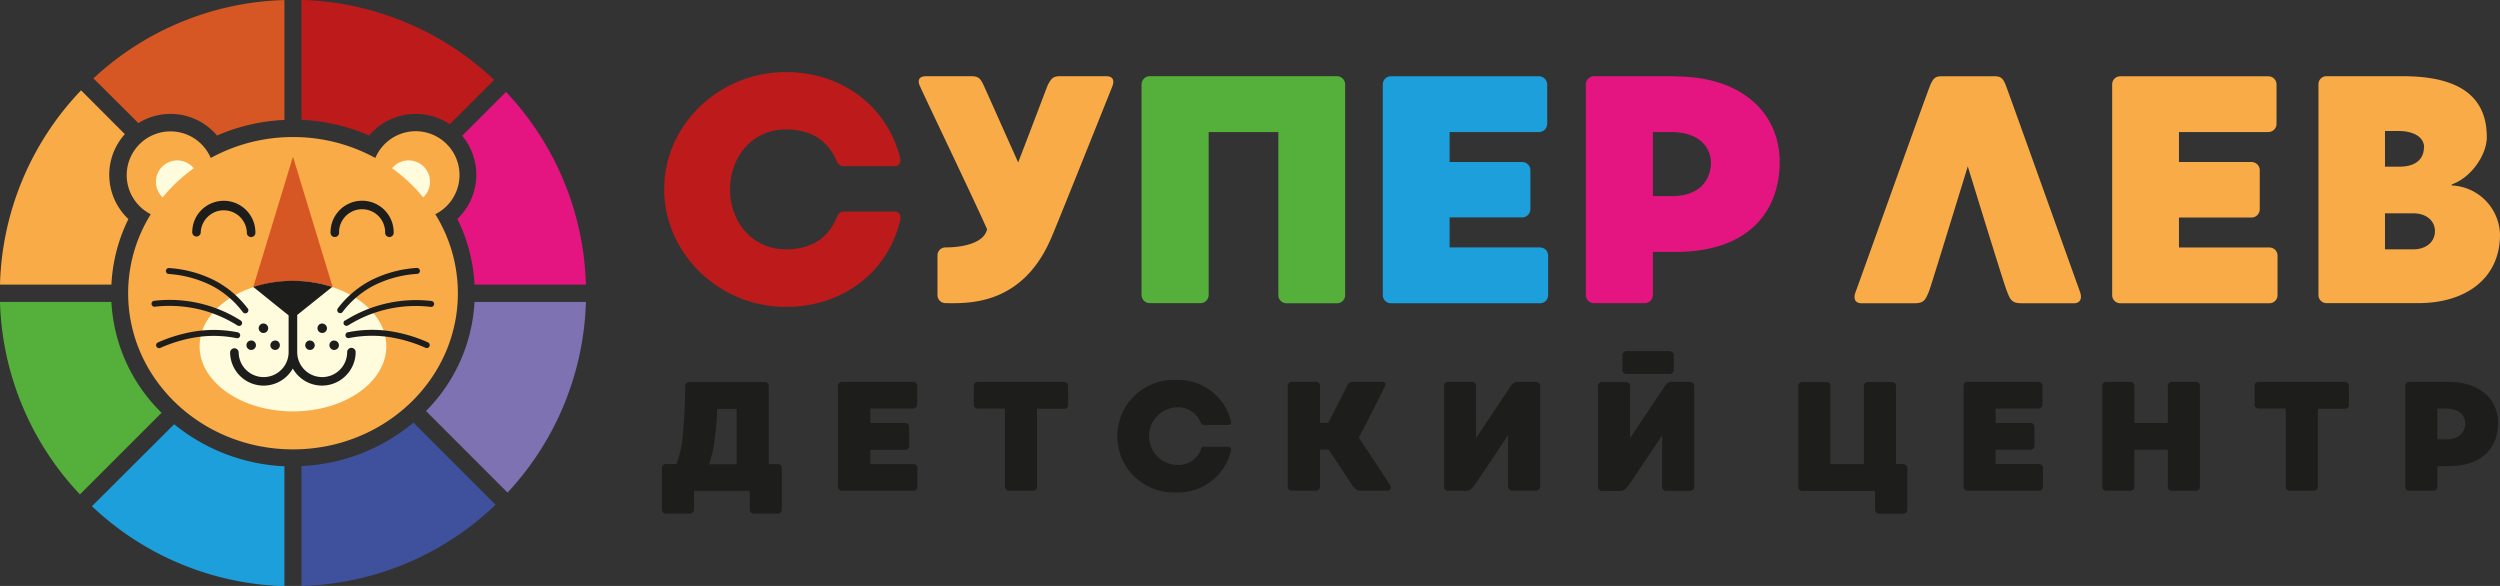 <?xml version="1.0" encoding="UTF-8"?> <svg xmlns="http://www.w3.org/2000/svg" id="Слой_1" data-name="Слой 1" viewBox="0 0 500.41 117.28"><rect x="0" y="0" width="500.41" height="117.28" fill="#333333" stroke="none"/><defs><style>.cls-1{fill:#1d1d1b;}.cls-2{fill:#bd1a1c;}.cls-11,.cls-3{fill:#f8ab47;}.cls-4{fill:#55b03b;}.cls-5{fill:#1c9fda;}.cls-6{fill:#e41480;}.cls-7{fill:none;}.cls-13,.cls-8{fill:#d75724;}.cls-9{fill:#3f519d;}.cls-10{fill:#7e72b2;}.cls-11,.cls-12,.cls-13{fill-rule:evenodd;}.cls-12,.cls-14{fill:#fffbdd;}</style></defs><g id="Логотип"><path class="cls-1" d="M203,455.48h-1.83V439.82a.77.77,0,0,0-.75-.78h-15.2a.79.79,0,0,0-.78.78,103.53,103.53,0,0,1-.65,11.64,26.53,26.53,0,0,1-1.09,4h-2.15a.77.77,0,0,0-.75.78v8.35a.79.79,0,0,0,.75.78h4.89a.8.8,0,0,0,.78-.78v-3.77h11.15v3.77a.79.79,0,0,0,.77.78H203a.79.79,0,0,0,.78-.78v-8.35a.77.77,0,0,0-.78-.78Zm-12.8-4a58.7,58.7,0,0,0,.66-7.07h3.89v11.09h-5.51a31.15,31.15,0,0,0,1-4Zm40,4h-8.69v-2.86h7a.79.79,0,0,0,.78-.78V448a.79.79,0,0,0-.78-.78h-7v-2.87h8.6a.79.79,0,0,0,.78-.77v-3.8a.79.79,0,0,0-.78-.78H215.83a.77.77,0,0,0-.78.78v20.24a.77.77,0,0,0,.78.78h14.32a.77.77,0,0,0,.78-.78v-3.8a.77.77,0,0,0-.78-.78ZM260.3,439H243a.79.79,0,0,0-.78.78v3.8a.77.77,0,0,0,.78.77h5.45v15.67a.77.77,0,0,0,.78.78h4.86a.77.77,0,0,0,.78-.78V444.39h5.45a.76.76,0,0,0,.77-.77v-3.8a.79.79,0,0,0-.77-.78Zm27.43,13.42a4.84,4.84,0,0,1-5,3.21,5.77,5.77,0,0,1,0-11.52,4.86,4.86,0,0,1,4.92,3.11.65.65,0,0,0,.65.4h4.92c.47,0,.56-.4.47-.8a10.9,10.9,0,0,0-11-8.2,11.27,11.27,0,1,0,0,22.52,10.88,10.88,0,0,0,11-8.31c.09-.41-.06-.84-.5-.84h-4.86a.65.65,0,0,0-.68.43Zm37.83,7.29c-.31-.56-5-7.66-6.29-9.56,1.37-2.49,5-9.72,5.2-10.16.34-.62.16-1-.74-1h-5.58a1.21,1.21,0,0,0-1.18.78c-.13.25-2.18,4.29-3.8,7.44h-1.65v-7.44a.79.79,0,0,0-.78-.78h-4.89a.79.79,0,0,0-.78.78v20.24a.79.79,0,0,0,.78.78h4.89a.79.79,0,0,0,.78-.78v-7.44h1.74c1.84,2.8,4.39,6.63,4.7,7.1.5.71.94,1.12,1.59,1.12H325a.66.66,0,0,0,.56-1.09ZM354.8,439h-3.46a1.63,1.63,0,0,0-1.59.78l-7,10.49V439.82A.77.77,0,0,0,342,439h-4.89a.76.76,0,0,0-.75.78v20.24a.76.76,0,0,0,.75.78h3.58c.75,0,1.09-.25,1.75-1.12s6.72-10,6.72-10v10.31a.77.77,0,0,0,.78.78h4.86a.77.77,0,0,0,.78-.78V439.82a.77.77,0,0,0-.78-.78Zm30.83,0h-3.46a1.59,1.59,0,0,0-1.59.78l-7,10.49V439.82a.77.77,0,0,0-.77-.78h-4.86a.77.77,0,0,0-.78.78v20.24a.77.77,0,0,0,.78.78h3.55c.78,0,1.12-.25,1.77-1.12s6.73-10,6.73-10v10.31a.76.76,0,0,0,.75.78h4.89a.77.77,0,0,0,.78-.78V439.82a.77.77,0,0,0-.78-.78Zm-4.08-6.14h-8.72a.79.79,0,0,0-.78.78v3a.79.79,0,0,0,.78.78h8.72a.77.77,0,0,0,.78-.78v-3A.77.77,0,0,0,381.55,432.9Zm46.74,22.58H426.8V439.82a.77.77,0,0,0-.75-.78h-4.89a.77.77,0,0,0-.78.78v15.66h-6.7V439.82a.77.77,0,0,0-.78-.78h-4.85a.77.77,0,0,0-.78.78v20.24a.77.77,0,0,0,.78.78h14.57v3.77a.82.82,0,0,0,.78.78h4.89a.82.82,0,0,0,.78-.78v-8.35a.8.8,0,0,0-.78-.78Zm27.15,0h-8.69v-2.86h7a.8.8,0,0,0,.78-.78V448a.79.79,0,0,0-.78-.78h-7v-2.87h8.6a.79.79,0,0,0,.78-.77v-3.8a.79.79,0,0,0-.78-.78H441.11a.77.77,0,0,0-.77.78v20.24a.77.77,0,0,0,.77.78h14.33a.77.77,0,0,0,.78-.78v-3.8a.77.77,0,0,0-.78-.78ZM486.86,439H482a.77.77,0,0,0-.78.78v7.44h-6.69v-7.44a.79.79,0,0,0-.78-.78h-4.86a.77.77,0,0,0-.78.78v20.24a.77.77,0,0,0,.78.78h4.86a.77.77,0,0,0,.78-.78v-7.44h6.69v7.44a.77.77,0,0,0,.78.78h4.86a.77.77,0,0,0,.78-.78V439.82A.79.79,0,0,0,486.86,439Zm29.83,0H499.37a.79.79,0,0,0-.78.78v3.8a.77.77,0,0,0,.78.77h5.45v15.67a.77.77,0,0,0,.78.78h4.86a.77.77,0,0,0,.78-.78V444.39h5.45a.77.77,0,0,0,.78-.77v-3.8a.79.79,0,0,0-.78-.78Zm20.64,0h-7.82a.81.81,0,0,0-.77.78v20.24a.79.79,0,0,0,.77.78h4.89a.79.79,0,0,0,.78-.78v-4.14h2.15c7.38,0,10-4.24,10-8.66,0-4.64-3.55-8.22-10-8.22Zm-.4,11.52h-1.75v-6.17h1.68c3.28,0,3.9,2,3.9,2.93s-.44,3.24-3.83,3.24Z" transform="translate(-47.3 -362.57)"></path><path class="cls-2" d="M214.91,405.79c-1.75,4.54-5.32,6.69-10.32,6.69-6.49,0-11.16-5.26-11.16-12s4.67-12,11.16-12c4.93,0,8.44,2.08,10.25,6.49a1.38,1.38,0,0,0,1.37.85h10.25c1,0,1.17-.85,1-1.69C224.84,383.79,215.82,377,204.59,377c-13.24,0-24.34,10.45-24.34,23.43S191.35,424,204.59,424c11.36,0,20.38-6.88,22.91-17.33.19-.84-.13-1.75-1-1.75H216.34a1.38,1.38,0,0,0-1.43.91Z" transform="translate(-47.3 -362.57)"></path><path class="cls-3" d="M268.65,377.82h-9.09c-1.55,0-1.81.52-2.46,1.62-.2.39-2.66,7-6,15.64-3.31-7.4-6.75-15.12-7-15.64-.58-1.1-.84-1.62-2.47-1.62h-8.89c-1.55,0-1.88.84-1.23,2.14.39,1,9.93,20.83,13.37,28.49-.85,3.83-8.31,3.64-8.31,3.64a1.6,1.6,0,0,0-1.62,1.62v7.91a1.61,1.61,0,0,0,1.62,1.63c4,0,15.19.78,21.09-12.92.78-1.68,11.81-29.27,12.27-30.43s.26-2.08-1.3-2.08Z" transform="translate(-47.3 -362.57)"></path><path class="cls-4" d="M314.93,377.82H277.42a1.65,1.65,0,0,0-1.62,1.62v42.19a1.65,1.65,0,0,0,1.62,1.62h10.19a1.65,1.65,0,0,0,1.62-1.62V389h13.95v32.65a1.62,1.62,0,0,0,1.63,1.62h10.12a1.61,1.61,0,0,0,1.62-1.62V379.44a1.65,1.65,0,0,0-1.62-1.62Z" transform="translate(-47.3 -362.57)"></path><path class="cls-5" d="M355.56,412.09h-18.1v-6H352a1.66,1.66,0,0,0,1.63-1.63v-7.91A1.66,1.66,0,0,0,352,395H337.46v-6h17.91a1.65,1.65,0,0,0,1.62-1.62v-7.92a1.65,1.65,0,0,0-1.62-1.62H325.71a1.6,1.6,0,0,0-1.62,1.62v42.19a1.61,1.61,0,0,0,1.62,1.62h29.85a1.61,1.61,0,0,0,1.62-1.62v-7.92a1.6,1.6,0,0,0-1.62-1.62Z" transform="translate(-47.3 -362.57)"></path><path class="cls-6" d="M382.63,377.82H366.34a1.7,1.7,0,0,0-1.62,1.62v42.19a1.65,1.65,0,0,0,1.62,1.62h10.19a1.65,1.65,0,0,0,1.62-1.62V413h4.48c15.38,0,20.9-8.82,20.9-18,0-9.67-7.4-17.13-20.9-17.13Zm-.84,24h-3.64V389h3.51c6.81,0,8.11,4.09,8.11,6.1S388.86,401.83,381.79,401.83Z" transform="translate(-47.3 -362.57)"></path><path class="cls-3" d="M463.65,421c-.58-1.56-14.47-40.43-14.93-41.54s-.91-1.62-2.07-1.62H435.81c-1.17,0-1.56.52-2.08,1.62s-14.41,40-15,41.54.07,2.27,1.17,2.27h10.58c1.94,0,2.2-.65,2.92-2.34.39-1,4.34-13.89,7.78-25.05,3.44,11.16,7.4,24,7.86,25.05.65,1.69,1,2.34,2.92,2.34h10.51c1.1,0,1.69-.85,1.17-2.27Zm37.91-8.89H483.45v-6H498a1.65,1.65,0,0,0,1.62-1.63v-7.91A1.65,1.65,0,0,0,498,395H483.45v-6h17.91a1.64,1.64,0,0,0,1.62-1.62v-7.92a1.64,1.64,0,0,0-1.62-1.62H471.7a1.61,1.61,0,0,0-1.62,1.62v42.19a1.61,1.61,0,0,0,1.62,1.62h29.86a1.61,1.61,0,0,0,1.62-1.62v-7.92a1.61,1.61,0,0,0-1.62-1.62ZM538,399.5c4-1.37,7.07-6,7.07-9.48,0-9.21-7.07-12.2-16.87-12.2H513a1.61,1.61,0,0,0-1.63,1.62v42.19a1.62,1.62,0,0,0,1.63,1.62h18.3c9.8,0,16.41-5.13,16.41-13.7a10.1,10.1,0,0,0-9.66-9.86v-.19Zm-5.52-7.4c0,1.88-1.17,3.83-4.93,3.83h-2.86v-7.14h2.66C530.57,388.79,532.52,390.09,532.52,392.1Zm-2.21,20.38h-5.58v-7.21h5.65c2.72,0,4.35,1.56,4.35,3.57S533.1,412.48,530.31,412.48Z" transform="translate(-47.3 -362.57)"></path><g id="_1706020357584" data-name=" 1706020357584"><path class="cls-7" d="M105.94,390a34.22,34.22,0,0,1,16.49,4.19,8.77,8.77,0,1,1,12,11.26,29.93,29.93,0,0,1,4.52,15.81c0,17.27-14.76,31.26-33,31.26s-33-14-33-31.26a29.85,29.85,0,0,1,4.53-15.81,8.76,8.76,0,1,1,12-11.26A34.26,34.26,0,0,1,105.94,390Z" transform="translate(-47.3 -362.57)"></path><path class="cls-8" d="M90.7,389.72a37.77,37.77,0,0,1,13.53-3.14v-24A58.5,58.5,0,0,0,66,378.26l9,8.95a12.17,12.17,0,0,1,15.76,2.51Z" transform="translate(-47.3 -362.57)"></path><path class="cls-3" d="M73,406.42a12.17,12.17,0,0,1-.71-17l-8.76-8.77A58.44,58.44,0,0,0,47.3,419.54H69.6A33.2,33.2,0,0,1,73,406.42Z" transform="translate(-47.3 -362.57)"></path><path class="cls-4" d="M69.6,423H47.3a58.44,58.44,0,0,0,16,38.53l16.34-16.34A33.47,33.47,0,0,1,69.6,423Z" transform="translate(-47.3 -362.57)"></path><path class="cls-5" d="M65.7,463.9a58.44,58.44,0,0,0,38.53,16v-24a37.63,37.63,0,0,1-22.07-8.41Z" transform="translate(-47.3 -362.57)"></path><path class="cls-9" d="M107.65,479.86A58.44,58.44,0,0,0,146.5,463.6l-16.44-16.44a37.5,37.5,0,0,1-22.41,8.69Z" transform="translate(-47.3 -362.57)"></path><path class="cls-10" d="M132.57,444.84l16.32,16.33A58.44,58.44,0,0,0,164.58,423h-22.3A33.46,33.46,0,0,1,132.57,444.84Z" transform="translate(-47.3 -362.57)"></path><path class="cls-6" d="M138.86,406.42a33.2,33.2,0,0,1,3.42,13.12h22.3a58.47,58.47,0,0,0-16-38.57l-8.77,8.77a12.19,12.19,0,0,1-1,16.68Z" transform="translate(-47.3 -362.57)"></path><path class="cls-2" d="M130.51,385.37a12,12,0,0,1,6.81,2.08l8.89-8.89a58.46,58.46,0,0,0-38.56-16v24a37.77,37.77,0,0,1,13.53,3.14A12.18,12.18,0,0,1,130.51,385.37Z" transform="translate(-47.3 -362.57)"></path><path class="cls-11" d="M105.94,390a34.22,34.22,0,0,1,16.49,4.19,8.77,8.77,0,1,1,12,11.26,29.93,29.93,0,0,1,4.52,15.81c0,17.27-14.76,31.26-33,31.26s-33-14-33-31.26a29.85,29.85,0,0,1,4.53-15.81,8.76,8.76,0,1,1,12-11.26A34.26,34.26,0,0,1,105.94,390Z" transform="translate(-47.3 -362.57)"></path><path class="cls-12" d="M82.78,394.68a4.25,4.25,0,0,1,3.31,1.57,32.55,32.55,0,0,0-6.23,5.83,4.28,4.28,0,0,1,2.92-7.4Z" transform="translate(-47.3 -362.57)"></path><path class="cls-12" d="M129.09,394.68a4.28,4.28,0,0,0-3.31,1.57,32.26,32.26,0,0,1,6.23,5.83,4.27,4.27,0,0,0-2.92-7.4Z" transform="translate(-47.3 -362.57)"></path><polygon class="cls-13" points="58.64 31.37 62.61 44.4 66.58 57.43 62.61 60.62 58.64 63.8 54.67 60.62 50.7 57.43 54.67 44.4 58.64 31.37"></polygon><ellipse class="cls-14" cx="58.64" cy="69.3" rx="18.69" ry="13.05"></ellipse><path class="cls-1" d="M106.79,425.69v7.36a5,5,0,1,0,10,0,.85.85,0,1,1,1.7,0,6.69,6.69,0,0,1-2,4.74h0a6.7,6.7,0,0,1-9.47,0,6.33,6.33,0,0,1-1.11-1.46,6.87,6.87,0,0,1-1.11,1.46h0a6.7,6.7,0,0,1-11.44-4.74.86.86,0,0,1,1.71,0,5,5,0,1,0,10,0v-7.36l-3.12-2.5L98,420a26.19,26.19,0,0,1,15.8,0l-3.93,3.15-3.12,2.5Zm19.31-16.63a.86.86,0,1,1-1.71,0,4.61,4.61,0,1,0-9.22,0,.86.86,0,1,1-1.71,0,6.3,6.3,0,0,1,1.85-4.46h0a6.32,6.32,0,0,1,10.79,4.47Zm-38.62,0a.85.85,0,1,1-1.7,0,6.25,6.25,0,0,1,1.85-4.46h0a6.33,6.33,0,0,1,10.79,4.47.86.86,0,1,1-1.71,0,4.62,4.62,0,0,0-9.23,0Zm9.42,15.25a.6.6,0,1,1-1,.73,18.52,18.52,0,0,0-6.17-5.26A22.36,22.36,0,0,0,81,417.41a.6.6,0,0,1,.09-1.19,23.58,23.58,0,0,1,9.22,2.51,19.77,19.77,0,0,1,6.57,5.58Zm-2,4.78a.61.61,0,0,1,.47.7.6.6,0,0,1-.71.47,23.19,23.19,0,0,0-7.94-.21,28.59,28.59,0,0,0-7.33,2.16.6.6,0,0,1-.79-.31.59.59,0,0,1,.31-.78,29.68,29.68,0,0,1,7.64-2.25,24.32,24.32,0,0,1,8.35.22Zm.58-2.37a.59.59,0,0,1,.19.82.61.61,0,0,1-.82.19,25.74,25.74,0,0,0-7.92-3.3,26.13,26.13,0,0,0-8.64-.47.59.59,0,1,1-.13-1.18,26.62,26.62,0,0,1,17.32,3.94Zm2.15,4a.95.95,0,1,1-1,.94A.94.94,0,0,1,97.68,430.74Zm2.4-3.4a.95.95,0,0,1,0,1.9.95.95,0,0,1,0-1.9Zm2.39,3.4a.95.95,0,1,1-1,.94A.95.95,0,0,1,102.47,430.74Zm11.72,0a.95.95,0,1,0,1,.94A.95.95,0,0,0,114.19,430.74Zm-2.39-3.4a.95.95,0,1,0,1,1A.95.95,0,0,0,111.8,427.34Zm-2.4,3.4a.95.95,0,1,0,.95.94A.94.94,0,0,0,109.4,430.74Zm5.58-6.43a.6.6,0,0,0,.11.84.59.59,0,0,0,.83-.11,18.72,18.72,0,0,1,6.17-5.26,22.41,22.41,0,0,1,8.76-2.37.59.59,0,0,0,.55-.64.6.6,0,0,0-.64-.55,23.63,23.63,0,0,0-9.22,2.51,19.77,19.77,0,0,0-6.57,5.58Zm2,4.78a.61.61,0,0,0-.47.7.59.59,0,0,0,.7.47,23.25,23.25,0,0,1,8-.21,28.82,28.82,0,0,1,7.33,2.16.59.59,0,0,0,.78-.31.59.59,0,0,0-.31-.78,29.61,29.61,0,0,0-7.63-2.25,24.32,24.32,0,0,0-8.35.22Zm-.58-2.37a.6.6,0,0,0-.2.82.61.61,0,0,0,.82.19A25.48,25.48,0,0,1,133.54,424a.59.59,0,0,0,.13-1.18,26.63,26.63,0,0,0-17.33,3.94Z" transform="translate(-47.3 -362.57)"></path></g></g></svg> 